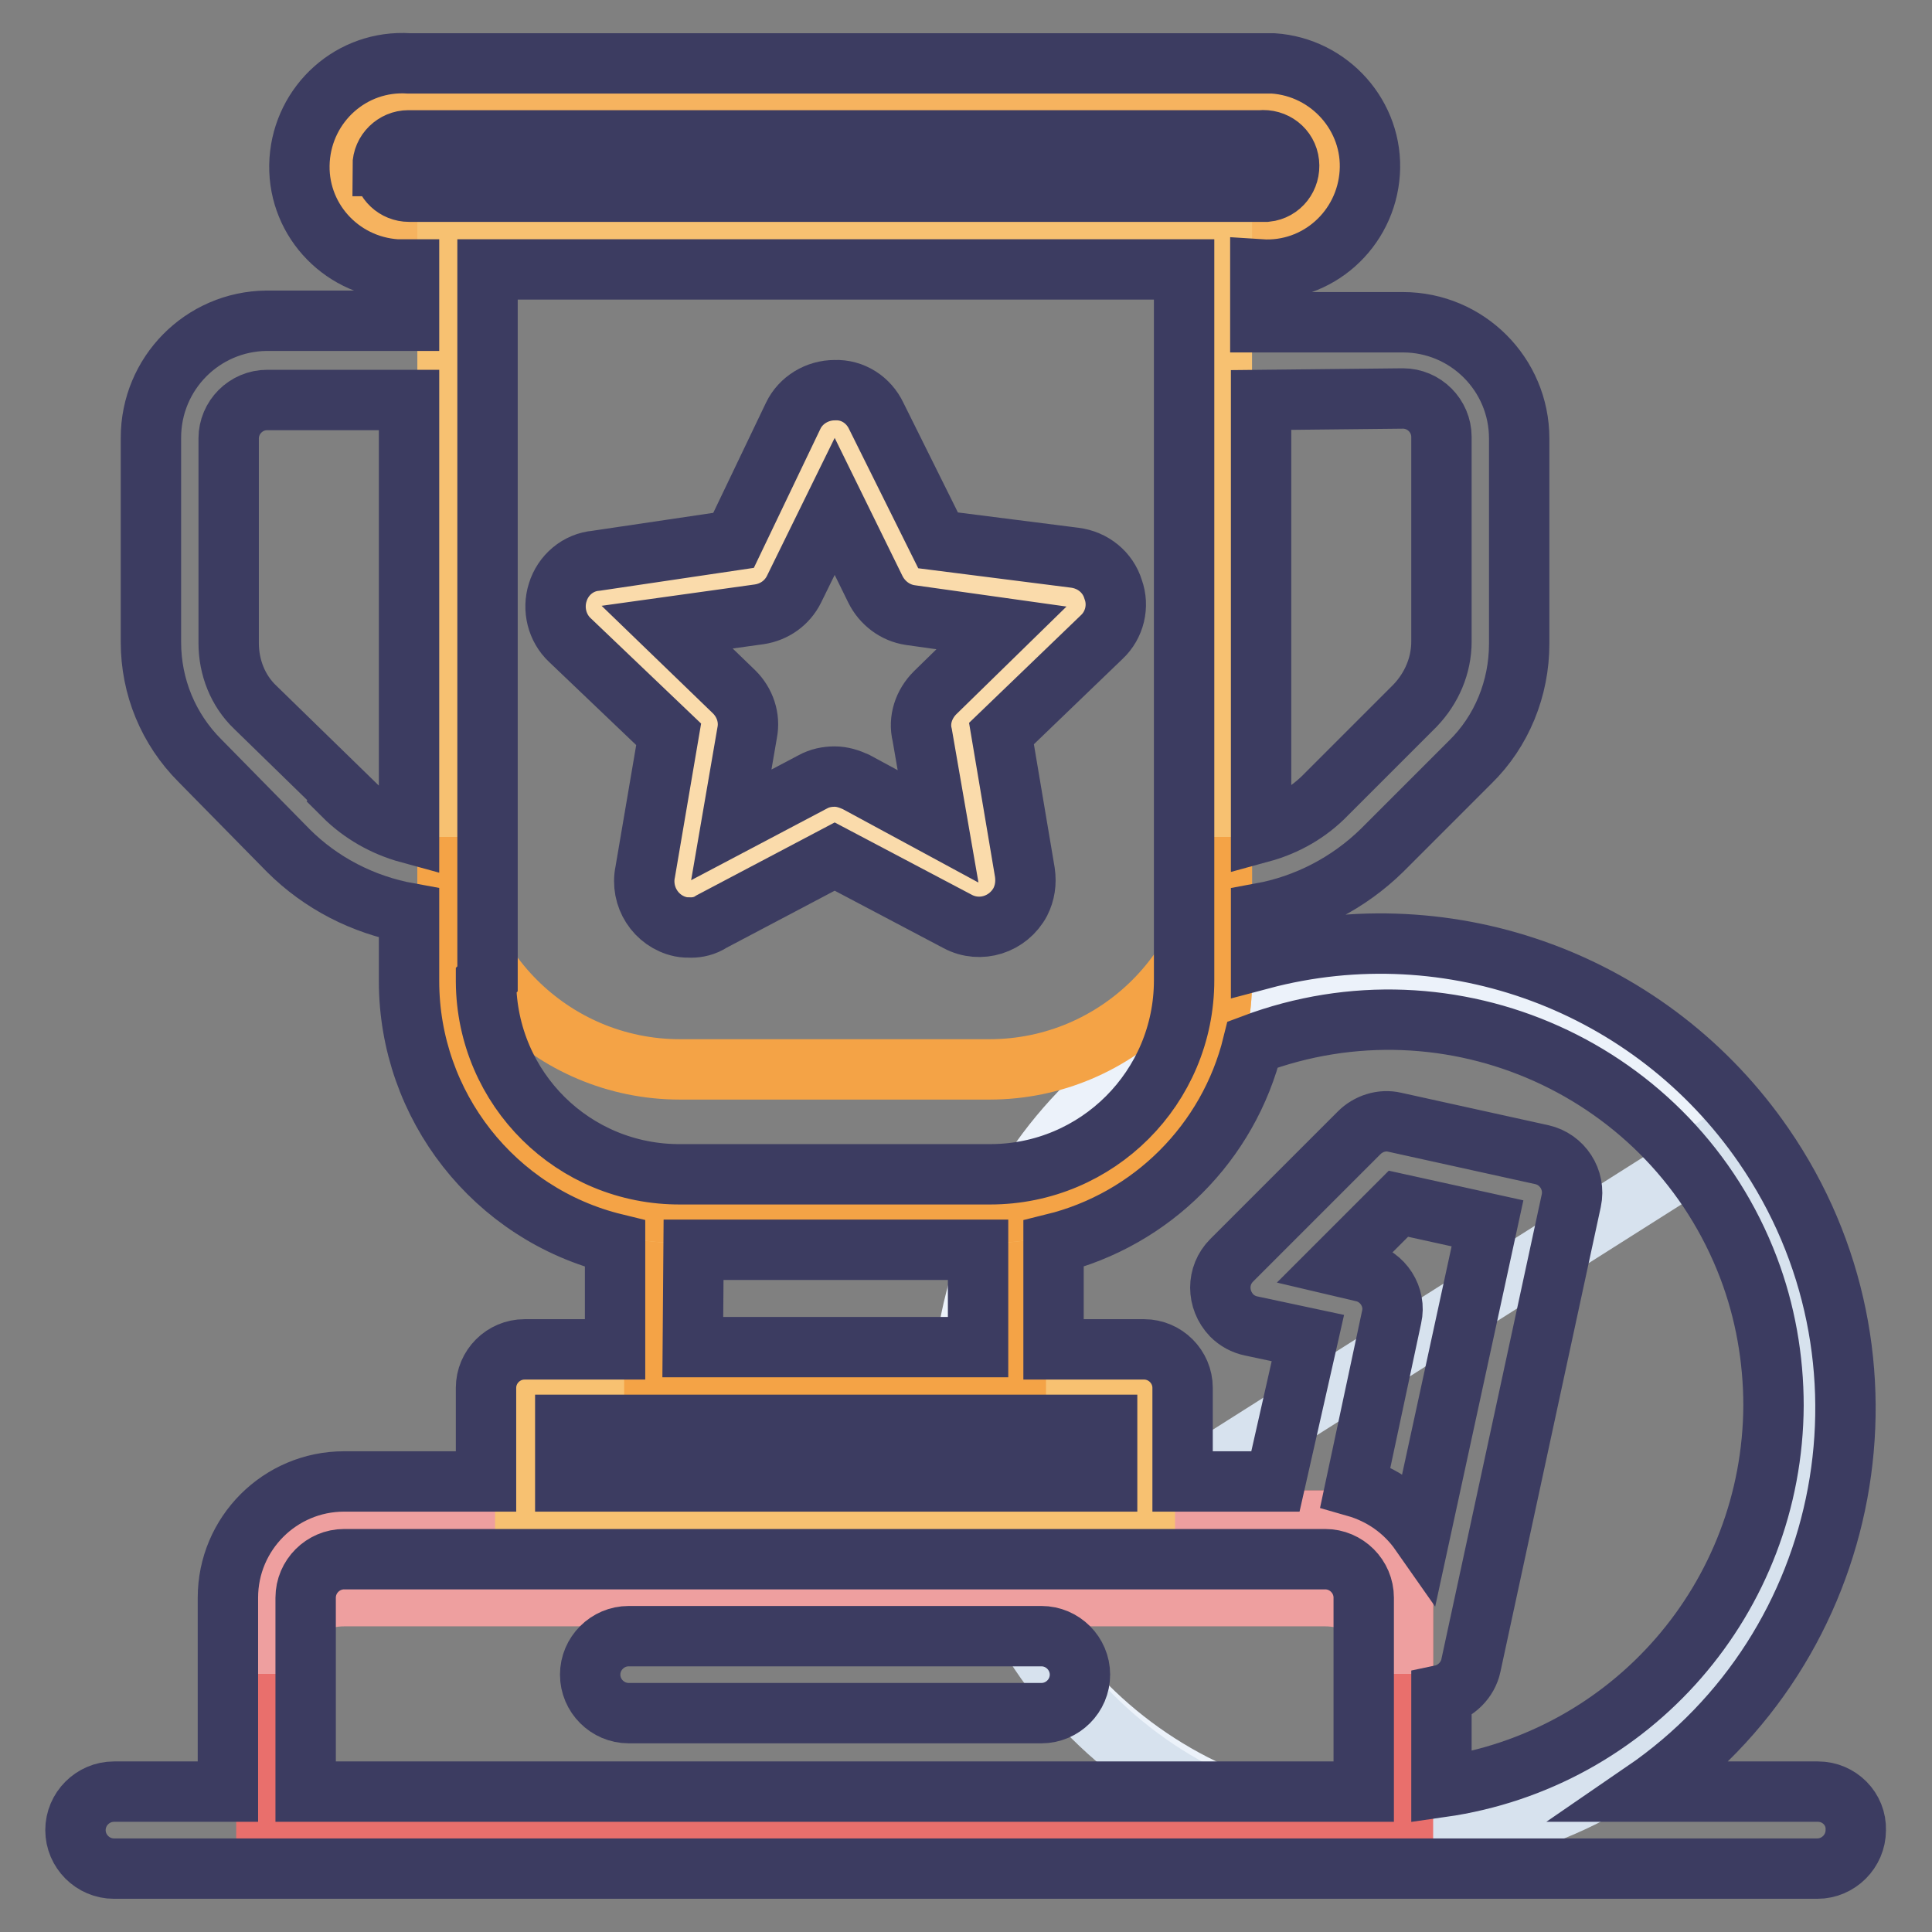 <?xml version="1.0" encoding="utf-8"?>
<!-- Svg Vector Icons : http://www.onlinewebfonts.com/icon -->
<!DOCTYPE svg PUBLIC "-//W3C//DTD SVG 1.1//EN" "http://www.w3.org/Graphics/SVG/1.1/DTD/svg11.dtd">
<svg version="1.1" xmlns="http://www.w3.org/2000/svg" xmlns:xlink="http://www.w3.org/1999/xlink" x="0px" y="0px" viewBox="0 0 256 256" enable-background="new 0 0 256 256" xml:space="preserve">
<rect x="0" y="0" width="256" height="256" fill="#808080" stroke="none"/>
<g> <path stroke-width="8" fill-opacity="0" stroke="#ecf2fa"  d="M127.5,186.2c0,31.1,25.2,56.3,56.3,56.4c31.1,0,56.3-25.2,56.4-56.3c0,0,0,0,0,0 c0-31.1-25.2-56.3-56.3-56.3S127.5,155.1,127.5,186.2z"/> <path stroke-width="8" fill-opacity="0" stroke="#d7e2ee"  d="M133.5,211.4c13.2,28.2,46.8,40.5,75,27.3s40.5-46.8,27.3-75c-2-4.4-4.6-8.5-7.7-12.2L133.5,211.4z"/> <path stroke-width="8" fill-opacity="0" stroke="#e96f6c"  d="M45.6,201.5h130c5.7,0,10.3,4.6,10.3,10.3l0,0v30.8H35.3v-30.8C35.3,206.1,39.9,201.5,45.6,201.5 L45.6,201.5z"/> <path stroke-width="8" fill-opacity="0" stroke="#ee9f9f"  d="M175.6,201.5h-130c-5.7,0-10.3,4.6-10.3,10.3l0,0v10c0-5.7,4.6-10.3,10.3-10.3h130 c5.7,0,10.3,4.6,10.3,10.3v-10C185.9,206.1,181.3,201.5,175.6,201.5L175.6,201.5L175.6,201.5z"/> <path stroke-width="8" fill-opacity="0" stroke="#f7c171"  d="M69.6,183.9h82.1V201H69.6V183.9z"/> <path stroke-width="8" fill-opacity="0" stroke="#f4a346"  d="M86.7,157.3h47.9v26.6H86.7V157.3z"/> <path stroke-width="8" fill-opacity="0" stroke="#f6b35f"  d="M45.6,13.7h130v17.1h-130V13.7z"/> <path stroke-width="8" fill-opacity="0" stroke="#f7c171"  d="M59.3,30.6h102.6v99.3c0,17-13.8,30.8-30.8,30.8l0,0h-41c-17,0-30.8-13.8-30.8-30.8l0,0V30.6z"/> <path stroke-width="8" fill-opacity="0" stroke="#f4a346"  d="M131.1,141.7h-41c-17,0-30.8-13.8-30.8-30.8v19c0,17,13.8,30.8,30.8,30.8l0,0h41c17,0,30.8-13.8,30.8-30.8 l0,0v-19C161.9,127.9,148.1,141.7,131.1,141.7L131.1,141.7L131.1,141.7z"/> <path stroke-width="8" fill-opacity="0" stroke="#fadbab"  d="M111.5,57.2l9.1,18.5c0.1,0.3,0.4,0.5,0.7,0.6l20.5,3c0.6,0.1,0.9,0.6,0.8,1.2c0,0.2-0.1,0.4-0.2,0.5 l-14.8,14.4c-0.3,0.2-0.4,0.5-0.3,0.9l3.5,20.5c0.1,0.6-0.3,1.1-0.9,1.2c-0.2,0-0.4,0-0.6-0.1l-18.4-9.8c-0.3-0.2-0.6-0.2-0.9,0 l-18.1,9.8c-0.5,0.2-1.1,0-1.4-0.5c-0.1-0.2-0.1-0.4-0.1-0.6l3.5-20.5c0.1-0.3-0.1-0.7-0.3-0.9L79.1,80.9c-0.4-0.4-0.3-1.1,0.1-1.5 c0.1-0.1,0.3-0.2,0.5-0.2l20.5-3c0.3-0.1,0.6-0.3,0.8-0.6l9.1-18.5c0.3-0.4,1-0.5,1.4-0.1C111.5,57.2,111.5,57.2,111.5,57.2z"/> <path stroke-width="8" fill-opacity="0" stroke="#3c3c61"  d="M94.3,122.1l16.3-8.6l16.3,8.6c3,1.6,6.7,0.4,8.3-2.6c0.6-1.2,0.8-2.5,0.6-3.9l-3.1-18.4L146,84.4 c1.7-1.6,2.3-4.1,1.5-6.3c-0.7-2.3-2.7-3.9-5.1-4.2l-18.1-2.3l-8.2-16.5c-1-2.1-3.1-3.5-5.5-3.4c-2.3,0-4.5,1.3-5.5,3.4l-7.9,16.5 L79,74.3c-2.4,0.2-4.4,1.9-5.1,4.2c-0.7,2.2-0.1,4.7,1.6,6.3l13.1,12.5l-3.1,18.2c-0.7,3.3,1.4,6.6,4.7,7.3 c0.5,0.1,0.9,0.1,1.4,0.1C92.4,122.9,93.4,122.7,94.3,122.1z M88.4,83.1l12.2-1.7c2-0.3,3.7-1.5,4.6-3.3l5.4-11l5.4,11 c0.9,1.8,2.6,3.1,4.6,3.4l12.1,1.7l-8.8,8.6c-1.5,1.5-2.2,3.6-1.7,5.6l2.1,12.1l-10.9-5.9c-0.9-0.4-1.8-0.7-2.8-0.7 c-1,0-2,0.2-2.9,0.7l-10.8,5.7L99,97.1c0.4-2-0.3-4-1.7-5.4L88.4,83.1z M138,216.8H83.3c-2.8,0-5.1,2.3-5.1,5.1 c0,2.8,2.3,5.1,5.1,5.1H138c2.8,0,5.1-2.3,5.1-5.1C143.1,219.1,140.8,216.8,138,216.8L138,216.8z"/> <path stroke-width="8" fill-opacity="0" stroke="#3c3c61"  d="M240.9,237.4h-23.1c28-19.2,35.2-57.6,15.9-85.6c-14.8-21.5-41.4-31.4-66.6-24.7V121c6-1.1,11.6-4,16-8.3 l11.7-11.7c4.2-4.1,6.5-9.8,6.5-15.7V58.1c0-8.5-6.9-15.4-15.4-15.4l0,0H167v-7c7.6,0.5,14-5.3,14.5-12.8s-5.3-14-12.8-14.5 c-0.6,0-1.1,0-1.7,0H54.2c-7.6-0.5-14,5.3-14.5,12.8c-0.5,7.6,5.3,14,12.8,14.5c0.6,0,1.1,0,1.7,0v6.8H35.3 C26.8,42.6,20,49.5,20,58v27.1c0,5.9,2.3,11.5,6.5,15.7l11.7,11.9c4.3,4.3,9.9,7.2,16,8.3v9c0,16.5,11.3,30.9,27.3,34.8v14h-12 c-2.8,0-5.1,2.3-5.1,5.1v12.4H45.6c-8.5,0-15.4,6.9-15.4,15.4l0,0v25.7H15.1c-2.8,0-5.1,2.3-5.1,5.1c0,2.8,2.3,5.1,5.1,5.1h225.7 c2.8,0,5.1-2.3,5.1-5.1C246,239.7,243.7,237.4,240.9,237.4z M180.5,168.5l-3.4-0.8l8.2-8.2l11.8,2.6l-8.9,41 c-2.1-3-5.1-5.1-8.6-6.1l4.8-22.5C185,171.9,183.3,169.1,180.5,168.5C180.5,168.5,180.5,168.5,180.5,168.5z M235,186.2 c-0.1,25.5-18.8,47-44,50.6v-12.2c1.9-0.4,3.5-2,3.9-3.9l13.3-61.6c0.6-2.8-1.2-5.5-3.9-6.1c0,0,0,0,0,0l-19.5-4.3 c-1.7-0.4-3.5,0.2-4.7,1.4L163.2,167c-2,2-2,5.2,0,7.3c0.7,0.7,1.6,1.2,2.6,1.4l7.5,1.6l-4.3,19h-12.3v-12.4c0-2.8-2.3-5.1-5.1-5.1 h-12v-14c13-3.2,23.2-13.4,26.4-26.4c26.3-9.9,55.7,3.3,65.7,29.6c2.2,5.8,3.3,12,3.3,18.3V186.2z M185.9,52.8 c2.8,0,5.1,2.3,5.1,5.1V85c0,3.2-1.3,6.2-3.5,8.5l-11.7,11.7c-2.4,2.5-5.4,4.2-8.7,5.1V53L185.9,52.8z M50.7,22 c0-1.9,1.6-3.4,3.4-3.4H167c1.9-0.2,3.6,1.1,3.8,3c0.2,1.9-1.1,3.6-3,3.8c-0.3,0-0.6,0-0.8,0H54.2c-1.8,0-3.3-1.4-3.4-3.2V22z  M45.6,105.2L33.8,93.7c-2.3-2.2-3.5-5.3-3.5-8.5V58.1c0-2.8,2.3-5.1,5.1-5.1l0,0h18.8v57.4c-3.3-0.9-6.3-2.6-8.7-5L45.6,105.2z  M64.6,129.7v-94h92.3v94.2c0,14.2-11.5,25.7-25.7,25.7h-41c-14.2,0.1-25.7-11.3-25.8-25.5c0-0.1,0-0.1,0-0.2L64.6,129.7z  M91.9,165.6h37.7v12.9H91.8L91.9,165.6z M74.9,188.8h71.8v7.5H74.9V188.8z M40.5,211.7c0-2.8,2.3-5.1,5.1-5.1h130 c2.8,0,5.1,2.3,5.1,5.1v25.7H40.5V211.7z"/></g>
</svg>